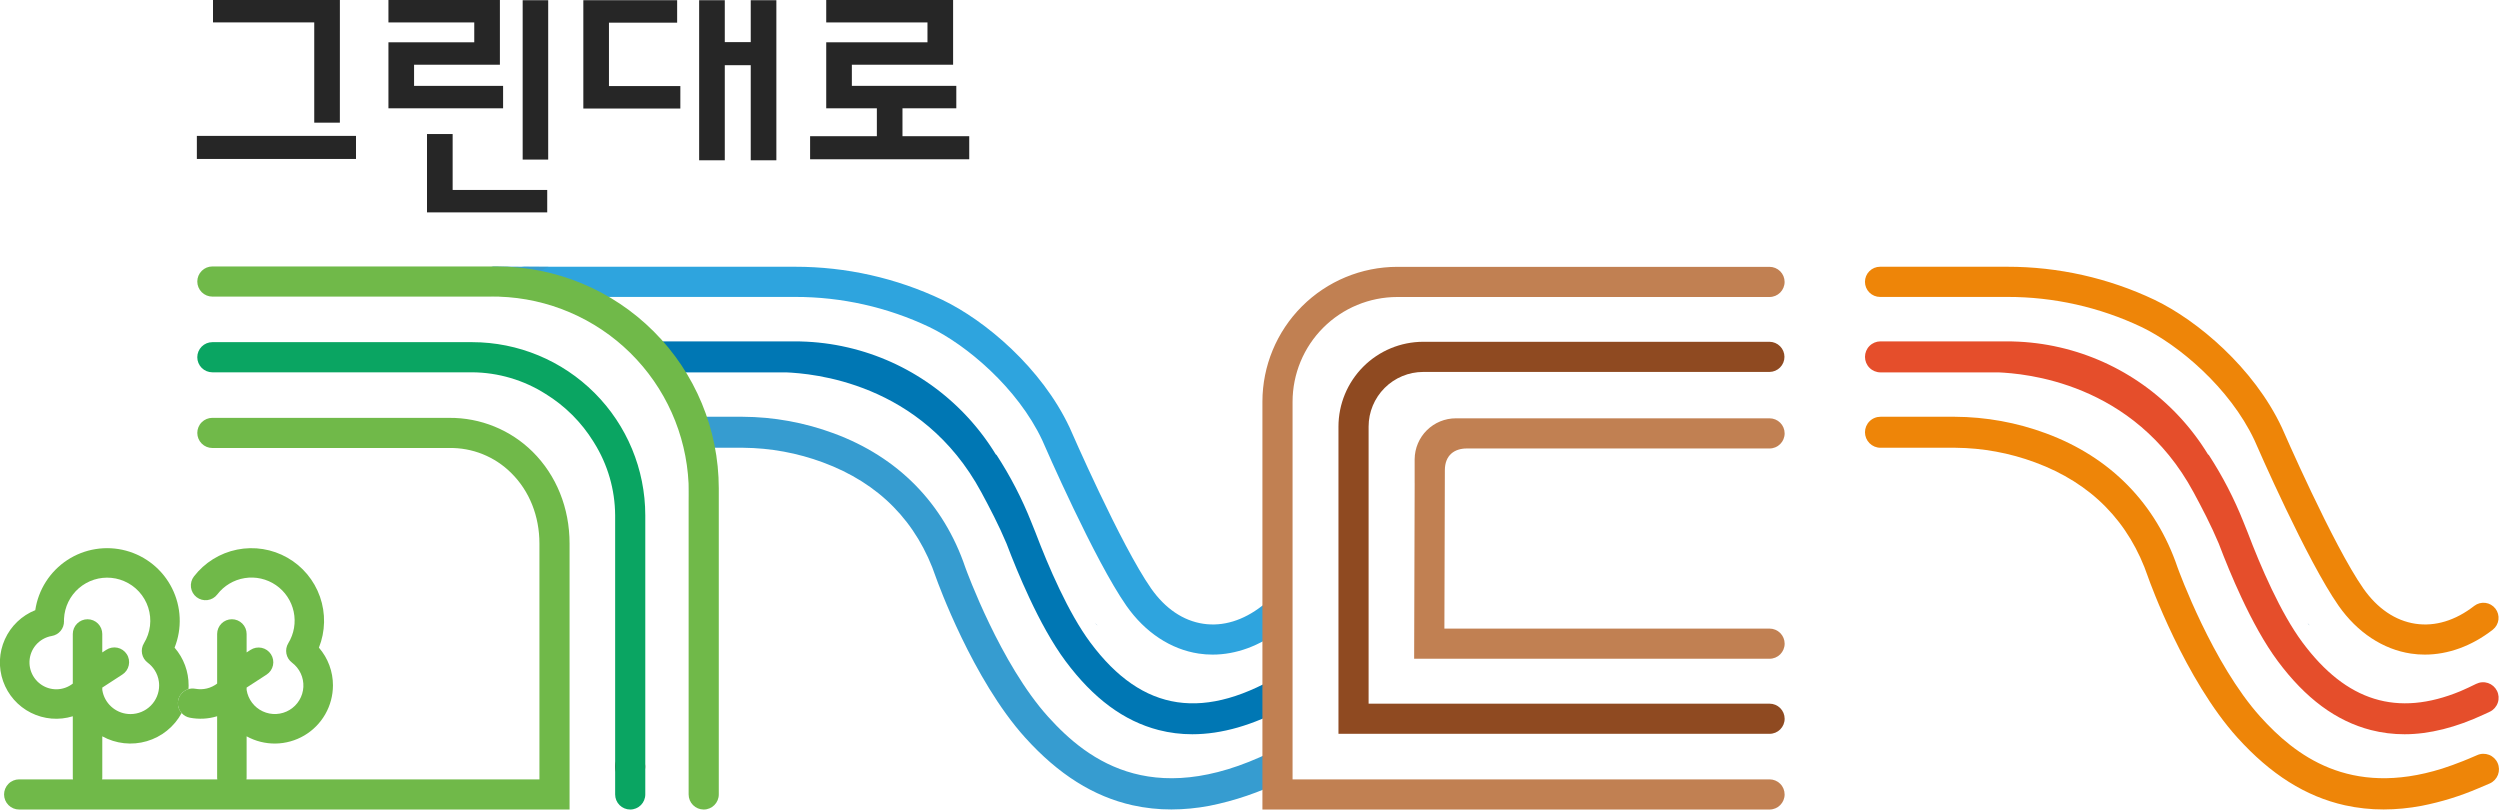 <svg width="210" height="68" viewBox="0 0 210 68" fill="none" xmlns="http://www.w3.org/2000/svg">
<g clip-path="url(#clip0_2540_146)">
<path d="M52.931 65.664C53.631 65.664 54.198 65.097 54.198 64.397C54.198 63.697 53.631 63.13 52.931 63.13C52.231 63.13 51.664 63.697 51.664 64.397C51.664 65.097 52.231 65.664 52.931 65.664Z" fill="#B92425"/>
<path d="M105.142 54.082V54.069C105.1 54.09 105.058 54.111 105.016 54.132L105.142 54.082Z" fill="#166D9F"/>
<path d="M92.033 52.382L92.04 52.406C92.096 52.456 92.153 52.505 92.21 52.554C92.151 52.498 92.092 52.441 92.033 52.382Z" fill="#166D9F"/>
<path d="M107.769 62.66C97.178 68.299 91.447 63.979 88.05 60.216C84.044 55.781 81.193 47.959 81.087 47.666C79.263 42.289 75.438 38.392 70.025 36.397C67.577 35.49 64.989 35.02 62.378 35.008H58.663C58.317 35.008 57.986 35.145 57.742 35.389C57.498 35.633 57.36 35.964 57.36 36.31C57.36 36.655 57.498 36.986 57.742 37.23C57.986 37.475 58.317 37.612 58.663 37.612H62.396H62.439C64.722 37.632 66.984 38.047 69.124 38.841C73.844 40.581 77.04 43.836 78.624 48.514L78.631 48.533C78.754 48.88 81.705 57.077 86.117 61.962C88.905 65.05 91.857 66.908 95.141 67.643C96.211 67.879 97.303 67.997 98.398 67.994C99.467 67.991 100.534 67.889 101.585 67.69C103.73 67.262 105.809 66.552 107.769 65.58L107.769 62.66Z" fill="#369CD0"/>
<path d="M101.859 54.987C101.469 54.988 101.08 54.959 100.695 54.901C98.343 54.548 96.185 53.122 94.618 50.885C91.96 47.09 87.811 37.584 87.542 36.964C85.47 32.572 81.176 28.965 78.06 27.47C74.54 25.8 70.691 24.936 66.795 24.942H44.019C43.683 24.942 43.361 24.808 43.123 24.57C42.885 24.333 42.752 24.011 42.752 23.674C42.752 23.338 42.885 23.016 43.123 22.779C43.361 22.541 43.683 22.407 44.019 22.407H66.794C71.07 22.403 75.293 23.352 79.155 25.186C82.784 26.927 87.497 30.915 89.843 35.902L89.859 35.937C89.901 36.035 94.151 45.8 96.693 49.431C97.875 51.118 99.388 52.143 101.07 52.395C102.725 52.644 104.434 52.124 106.012 50.894C106.143 50.791 106.293 50.715 106.454 50.67C106.614 50.624 106.782 50.612 106.948 50.632C107.114 50.652 107.274 50.705 107.419 50.787C107.565 50.869 107.692 50.979 107.795 51.111C107.897 51.242 107.973 51.393 108.017 51.554C108.061 51.715 108.073 51.883 108.052 52.049C108.031 52.214 107.978 52.374 107.895 52.519C107.812 52.664 107.701 52.791 107.569 52.893C105.811 54.264 103.82 54.987 101.859 54.987Z" fill="#2EA4DE"/>
<path d="M108.045 56.396C101.211 60.639 95.977 59.867 91.594 53.979C89.738 51.487 88.062 47.577 86.983 44.736C86.869 44.437 86.75 44.14 86.625 43.846L86.626 43.847C85.845 41.881 84.87 39.997 83.716 38.222L83.642 38.165L83.64 38.162C83.579 38.063 83.517 37.964 83.455 37.866C83.422 37.814 83.388 37.762 83.355 37.71C83.311 37.642 83.266 37.575 83.222 37.508C83.18 37.446 83.139 37.384 83.097 37.322C83.045 37.246 82.992 37.169 82.938 37.093L82.917 37.063C82.885 37.018 82.853 36.973 82.821 36.929C82.783 36.876 82.744 36.823 82.706 36.77C82.688 36.746 82.67 36.721 82.652 36.696C82.612 36.643 82.572 36.589 82.531 36.536C82.492 36.485 82.453 36.434 82.415 36.384L82.409 36.375C82.394 36.356 82.38 36.338 82.366 36.32C82.328 36.272 82.29 36.223 82.252 36.175C82.223 36.139 82.193 36.102 82.164 36.066C82.145 36.041 82.125 36.017 82.106 35.993L82.085 35.967C82.036 35.907 81.987 35.847 81.937 35.788L81.898 35.742L81.849 35.684L81.767 35.588C81.728 35.542 81.689 35.496 81.65 35.451L81.59 35.382C81.58 35.371 81.57 35.361 81.561 35.35C81.525 35.309 81.489 35.269 81.452 35.228C81.408 35.179 81.363 35.13 81.318 35.081C81.301 35.061 81.284 35.043 81.266 35.025C81.223 34.978 81.179 34.931 81.135 34.885C81.095 34.842 81.055 34.799 81.014 34.757C80.932 34.672 80.849 34.587 80.766 34.503C80.729 34.466 80.691 34.43 80.654 34.393C80.593 34.332 80.531 34.272 80.469 34.212C80.428 34.173 80.388 34.134 80.347 34.095C80.259 34.012 80.17 33.929 80.081 33.848C80.043 33.813 80.005 33.779 79.967 33.745C79.902 33.686 79.836 33.628 79.769 33.57C79.729 33.535 79.689 33.499 79.649 33.464C79.556 33.384 79.463 33.305 79.368 33.227C79.329 33.195 79.29 33.163 79.251 33.131C79.193 33.084 79.134 33.036 79.076 32.989L79.073 32.987L79.039 32.96C79 32.929 78.961 32.898 78.922 32.867C78.825 32.791 78.726 32.715 78.627 32.641C78.588 32.611 78.547 32.582 78.507 32.551C78.431 32.495 78.355 32.439 78.278 32.384C78.24 32.358 78.204 32.331 78.167 32.304C78.064 32.232 77.96 32.16 77.856 32.09C77.816 32.062 77.775 32.035 77.734 32.008C77.652 31.953 77.568 31.898 77.484 31.843C77.451 31.822 77.417 31.8 77.384 31.778C77.276 31.709 77.167 31.641 77.057 31.575C77.017 31.55 76.976 31.525 76.936 31.501C76.845 31.446 76.752 31.391 76.659 31.337C76.631 31.321 76.603 31.304 76.575 31.288C76.462 31.223 76.347 31.159 76.233 31.097C76.194 31.075 76.152 31.053 76.112 31.031C76.009 30.976 75.905 30.921 75.801 30.867L75.719 30.825C75.608 30.768 75.495 30.712 75.383 30.658L75.264 30.6C75.144 30.543 75.024 30.488 74.904 30.433C74.883 30.423 74.862 30.413 74.841 30.404C74.731 30.355 74.62 30.306 74.509 30.259L74.392 30.21C74.267 30.158 74.142 30.106 74.015 30.056C73.992 30.047 73.968 30.038 73.945 30.029C73.834 29.985 73.723 29.943 73.612 29.902L73.499 29.86C73.371 29.814 73.241 29.768 73.111 29.724L73.031 29.697C72.918 29.66 72.805 29.623 72.692 29.587C72.657 29.576 72.622 29.565 72.586 29.554C72.454 29.513 72.32 29.474 72.187 29.435C72.158 29.427 72.128 29.419 72.099 29.411C71.984 29.378 71.868 29.347 71.752 29.317L71.654 29.291C71.518 29.256 71.381 29.223 71.245 29.191L71.15 29.17C71.031 29.143 70.912 29.117 70.792 29.092L70.703 29.072C70.564 29.044 70.424 29.017 70.284 28.992L70.184 28.974C70.06 28.953 69.936 28.932 69.811 28.912L69.736 28.9C69.593 28.879 69.45 28.859 69.307 28.84L69.203 28.827C69.073 28.811 68.942 28.796 68.811 28.783L68.753 28.776C68.607 28.762 68.46 28.749 68.314 28.737L68.207 28.729C68.068 28.719 67.929 28.71 67.789 28.703L67.755 28.701C67.606 28.693 67.457 28.688 67.306 28.684L67.204 28.681L67.202 28.677C67.147 28.677 67.093 28.676 67.037 28.675H55.761C55.416 28.675 55.085 28.812 54.84 29.057C54.596 29.301 54.459 29.632 54.459 29.977C54.459 30.323 54.596 30.654 54.84 30.898C55.085 31.142 55.416 31.28 55.761 31.28H66.058C68.1 31.379 77.404 32.027 82.433 41.353C83.127 42.64 83.901 44.115 84.549 45.661C85.064 47.018 85.712 48.61 86.456 50.199C87.353 52.121 88.392 54.039 89.505 55.534C91.844 58.675 94.403 60.569 97.329 61.324C98.253 61.561 99.203 61.679 100.156 61.677C102.621 61.677 105.259 60.917 108.044 59.407L108.045 56.396Z" fill="#0077B4"/>
<path d="M41.27 22.388L46.065 22.419L44.539 23.205L41.27 22.388Z" fill="#369CD0"/>
<path d="M148.643 65.467H108.576V33.737C108.579 31.407 109.505 29.173 111.153 27.525C112.801 25.877 115.035 24.951 117.365 24.948H148.64C148.976 24.948 149.298 24.814 149.536 24.577C149.773 24.339 149.907 24.017 149.907 23.681C149.907 23.346 149.773 23.023 149.536 22.786C149.298 22.549 148.976 22.415 148.64 22.415H117.365C114.363 22.419 111.486 23.613 109.363 25.735C107.24 27.858 106.046 30.735 106.043 33.737V68H148.642C148.978 68 149.3 67.867 149.537 67.629C149.775 67.391 149.908 67.069 149.908 66.733C149.908 66.397 149.775 66.075 149.537 65.838C149.3 65.6 148.978 65.467 148.642 65.467H148.643Z" fill="#C18052"/>
<path d="M148.643 28.71H119.552C117.664 28.712 115.854 29.463 114.519 30.798C113.184 32.133 112.433 33.943 112.431 35.831V61.641H148.644C148.98 61.641 149.302 61.508 149.539 61.27C149.777 61.033 149.91 60.711 149.91 60.375C149.91 60.039 149.777 59.717 149.539 59.479C149.302 59.242 148.98 59.108 148.644 59.108H114.963V35.832C114.964 34.615 115.448 33.449 116.309 32.588C117.169 31.728 118.335 31.244 119.552 31.243H148.643C148.976 31.239 149.294 31.103 149.528 30.866C149.763 30.629 149.894 30.309 149.894 29.976C149.894 29.643 149.763 29.323 149.528 29.086C149.294 28.849 148.976 28.714 148.643 28.71Z" fill="#8F4A21"/>
<path d="M148.643 52.802H121.329L121.361 41.932L121.368 39.504C121.368 38.214 122.196 37.672 123.205 37.672H148.643C148.979 37.672 149.301 37.539 149.538 37.301C149.776 37.064 149.909 36.742 149.909 36.406C149.909 36.07 149.776 35.748 149.538 35.51C149.301 35.273 148.979 35.139 148.643 35.139H122.29C121.379 35.139 120.505 35.499 119.857 36.139C119.21 36.78 118.841 37.65 118.831 38.561H118.83V40.568H118.832L118.788 55.335H148.643C148.979 55.335 149.301 55.202 149.539 54.964C149.776 54.727 149.91 54.405 149.91 54.069C149.91 53.733 149.776 53.411 149.539 53.173C149.301 52.936 148.979 52.802 148.643 52.802Z" fill="#C18052"/>
<path d="M14.665 54.402C14.984 53.603 15.129 52.745 15.092 51.885C15.056 51.025 14.837 50.182 14.451 49.413C14.066 48.644 13.522 47.964 12.855 47.42C12.188 46.876 11.414 46.479 10.582 46.255C9.751 46.032 8.882 45.987 8.032 46.123C7.182 46.259 6.371 46.573 5.651 47.045C4.932 47.518 4.32 48.137 3.857 48.862C3.393 49.587 3.088 50.403 2.963 51.254C1.829 51.708 0.915 52.583 0.412 53.696C-0.092 54.808 -0.145 56.072 0.262 57.223C0.669 58.374 1.506 59.324 2.597 59.872C3.688 60.421 4.949 60.526 6.115 60.167V65.341C6.115 65.669 6.246 65.984 6.478 66.217C6.71 66.449 7.025 66.579 7.354 66.579C7.682 66.579 7.997 66.449 8.229 66.217C8.461 65.984 8.592 65.669 8.592 65.341V61.851C9.157 62.163 9.779 62.359 10.421 62.429C11.063 62.499 11.712 62.442 12.332 62.26C12.951 62.079 13.529 61.776 14.031 61.37C14.533 60.965 14.95 60.464 15.258 59.896C15.22 59.854 15.185 59.809 15.153 59.763C15.007 59.546 14.934 59.289 14.944 59.028C14.953 58.767 15.044 58.517 15.205 58.311C15.364 58.106 15.584 57.956 15.833 57.884C15.84 57.783 15.844 57.682 15.844 57.58C15.848 56.413 15.43 55.284 14.665 54.402ZM10.965 59.982C10.43 59.984 9.909 59.806 9.487 59.477C9.064 59.148 8.764 58.687 8.635 58.168C8.618 58.098 8.603 58.026 8.592 57.953V57.757L10.27 56.667C10.408 56.58 10.528 56.465 10.622 56.331C10.716 56.197 10.782 56.046 10.817 55.886C10.852 55.726 10.855 55.56 10.826 55.399C10.797 55.238 10.736 55.084 10.646 54.947C10.557 54.809 10.442 54.691 10.306 54.598C10.171 54.506 10.019 54.441 9.858 54.408C9.698 54.375 9.532 54.374 9.372 54.405C9.211 54.437 9.058 54.499 8.921 54.59L8.591 54.805V53.255C8.591 52.927 8.461 52.612 8.229 52.38C7.996 52.147 7.682 52.017 7.353 52.017C7.025 52.017 6.71 52.147 6.478 52.38C6.246 52.612 6.115 52.927 6.115 53.255V57.067C6.115 57.071 6.115 57.074 6.115 57.078V57.422C5.726 57.727 5.248 57.895 4.754 57.901C4.26 57.906 3.778 57.748 3.383 57.452C3.324 57.408 3.269 57.362 3.215 57.313C3.189 57.289 3.163 57.264 3.137 57.239C3.086 57.188 3.038 57.134 2.992 57.078C2.677 56.697 2.496 56.223 2.477 55.728C2.458 55.234 2.602 54.748 2.887 54.343C2.924 54.291 2.963 54.239 3.005 54.19C3.348 53.784 3.824 53.512 4.348 53.423C4.639 53.374 4.903 53.222 5.092 52.995C5.281 52.768 5.381 52.481 5.376 52.185L5.373 52.13C5.373 52.068 5.375 52.006 5.379 51.945C5.386 51.826 5.398 51.708 5.416 51.592C5.434 51.477 5.457 51.363 5.486 51.251C5.608 50.774 5.825 50.328 6.125 49.938C6.425 49.548 6.801 49.223 7.231 48.983C7.66 48.743 8.134 48.593 8.623 48.542C9.112 48.491 9.606 48.54 10.076 48.686C10.19 48.721 10.301 48.762 10.409 48.808C10.889 49.01 11.321 49.313 11.673 49.697C12.025 50.081 12.29 50.536 12.45 51.032C12.61 51.528 12.661 52.052 12.6 52.57C12.538 53.087 12.365 53.585 12.093 54.029C11.932 54.292 11.875 54.605 11.933 54.907C11.991 55.209 12.159 55.479 12.406 55.663C12.63 55.832 12.824 56.038 12.979 56.272C13.173 56.567 13.298 56.902 13.345 57.252C13.352 57.302 13.358 57.353 13.361 57.404C13.366 57.462 13.368 57.521 13.368 57.58C13.367 58.216 13.114 58.827 12.663 59.277C12.213 59.728 11.602 59.981 10.966 59.982L10.965 59.982Z" fill="#70B949"/>
<path d="M26.789 54.402C27.334 53.035 27.365 51.517 26.878 50.128C26.391 48.739 25.419 47.573 24.14 46.845C22.861 46.117 21.361 45.876 19.919 46.166C18.476 46.456 17.187 47.258 16.289 48.424C16.189 48.553 16.116 48.7 16.074 48.857C16.032 49.014 16.02 49.178 16.041 49.339C16.062 49.5 16.114 49.656 16.195 49.797C16.276 49.938 16.384 50.061 16.513 50.161C16.642 50.26 16.789 50.333 16.946 50.375C17.103 50.418 17.267 50.429 17.428 50.408C17.589 50.387 17.744 50.335 17.886 50.254C18.026 50.173 18.15 50.065 18.249 49.936C18.814 49.199 19.639 48.706 20.556 48.56C21.473 48.414 22.41 48.625 23.176 49.15C23.942 49.675 24.476 50.474 24.67 51.382C24.864 52.29 24.701 53.237 24.217 54.029C24.056 54.291 23.999 54.604 24.057 54.906C24.115 55.209 24.284 55.478 24.53 55.662C24.844 55.899 25.095 56.209 25.261 56.565C25.427 56.921 25.503 57.312 25.483 57.705C25.462 58.097 25.346 58.479 25.143 58.815C24.941 59.152 24.659 59.434 24.322 59.636C23.985 59.839 23.604 59.955 23.211 59.976C22.819 59.996 22.427 59.92 22.071 59.754C21.715 59.588 21.405 59.337 21.169 59.023C20.933 58.709 20.777 58.341 20.716 57.953V57.756L22.394 56.667C22.53 56.578 22.648 56.464 22.74 56.33C22.832 56.196 22.897 56.045 22.931 55.886C22.965 55.727 22.967 55.563 22.937 55.403C22.908 55.243 22.847 55.091 22.759 54.955C22.67 54.818 22.556 54.701 22.422 54.608C22.288 54.516 22.137 54.451 21.978 54.418C21.819 54.384 21.655 54.382 21.495 54.411C21.335 54.441 21.183 54.501 21.046 54.59L20.716 54.804V53.255C20.716 52.926 20.586 52.611 20.353 52.379C20.121 52.147 19.806 52.016 19.478 52.016C19.149 52.016 18.834 52.147 18.602 52.379C18.37 52.611 18.24 52.926 18.24 53.255V57.419C17.984 57.615 17.69 57.756 17.377 57.831C17.063 57.907 16.737 57.916 16.42 57.858C16.18 57.81 15.931 57.835 15.704 57.929C15.478 58.023 15.285 58.182 15.149 58.386C15.013 58.59 14.941 58.83 14.941 59.075C14.942 59.32 15.015 59.559 15.152 59.763C15.184 59.81 15.219 59.854 15.257 59.896C15.436 60.098 15.676 60.235 15.941 60.286C16.706 60.435 17.495 60.393 18.239 60.164V65.341C18.239 65.669 18.37 65.984 18.602 66.217C18.834 66.449 19.149 66.579 19.477 66.579C19.806 66.579 20.121 66.449 20.353 66.217C20.585 65.984 20.716 65.669 20.716 65.341V61.851C21.46 62.261 22.297 62.47 23.147 62.458C23.996 62.445 24.827 62.212 25.559 61.781C26.291 61.35 26.898 60.736 27.32 59.999C27.742 59.262 27.965 58.428 27.968 57.578C27.972 56.412 27.553 55.284 26.789 54.402Z" fill="#70B949"/>
<path d="M39.665 28.741H17.839C17.503 28.741 17.181 28.875 16.943 29.112C16.706 29.35 16.572 29.672 16.572 30.008C16.572 30.344 16.706 30.666 16.943 30.903C17.181 31.141 17.503 31.274 17.839 31.274H39.665C41.851 31.289 43.989 31.919 45.834 33.093C47.462 34.095 48.835 35.463 49.843 37.089C49.861 37.118 49.88 37.148 49.898 37.177L49.901 37.182C51.047 39.011 51.66 41.123 51.672 43.281V66.734C51.672 67.07 51.805 67.392 52.042 67.629C52.28 67.867 52.602 68 52.938 68C53.274 68 53.596 67.867 53.834 67.629C54.071 67.392 54.204 67.07 54.204 66.734V43.281C54.2 39.426 52.667 35.73 49.941 33.005C47.215 30.279 43.52 28.745 39.665 28.741Z" fill="#0AA562"/>
<path d="M44.739 37.945C43.817 37.034 42.725 36.314 41.525 35.826C40.325 35.338 39.04 35.091 37.744 35.101H37.698V35.099H17.839C17.503 35.099 17.181 35.232 16.944 35.47C16.706 35.707 16.573 36.029 16.573 36.365C16.573 36.701 16.706 37.023 16.944 37.261C17.181 37.498 17.503 37.632 17.839 37.632H37.705C38.677 37.611 39.644 37.787 40.546 38.15C41.448 38.513 42.268 39.055 42.955 39.743C44.475 41.251 45.312 43.353 45.312 45.662V65.467H1.608C1.272 65.467 0.95 65.6 0.713 65.838C0.475 66.076 0.342 66.398 0.342 66.734C0.342 67.069 0.475 67.392 0.713 67.629C0.95 67.867 1.272 68 1.608 68H47.844V45.662C47.845 42.673 46.742 39.933 44.739 37.945Z" fill="#70B949"/>
<path d="M41.823 24.916C41.679 24.912 41.533 24.91 41.388 24.91C41.261 24.91 41.134 24.912 41.008 24.915H41.749C41.773 24.915 41.798 24.916 41.823 24.916Z" fill="#43AD60"/>
<path d="M57.857 41.25L57.845 41.244V42.024C57.853 41.81 57.858 41.596 57.858 41.38C57.858 41.337 57.857 41.294 57.857 41.25Z" fill="#43AD60"/>
<path d="M41.748 22.382H17.84C17.504 22.382 17.182 22.515 16.944 22.753C16.707 22.991 16.573 23.313 16.573 23.648C16.573 23.984 16.707 24.306 16.944 24.544C17.182 24.782 17.504 24.915 17.84 24.915H41.008C41.134 24.912 41.261 24.91 41.388 24.91C41.533 24.91 41.678 24.912 41.823 24.916L41.911 24.917V24.919C46.051 25.051 49.99 26.737 52.942 29.643C55.894 32.549 57.643 36.461 57.84 40.599C57.85 40.815 57.855 41.032 57.857 41.25C57.857 41.294 57.859 41.337 57.859 41.381C57.859 41.596 57.853 41.811 57.845 42.025V66.734C57.845 67.069 57.978 67.391 58.216 67.629C58.453 67.867 58.776 68 59.111 68C59.447 68 59.769 67.867 60.007 67.629C60.244 67.391 60.378 67.069 60.378 66.734V41.012C60.372 36.072 58.408 31.337 54.915 27.845C51.422 24.352 46.687 22.388 41.748 22.382Z" fill="#70B949"/>
<path d="M57.844 41.011V41.243L57.856 41.25C57.854 41.032 57.849 40.815 57.839 40.599C57.842 40.736 57.844 40.873 57.844 41.011Z" fill="#43AD60"/>
<path d="M206.968 54.082V54.069C206.926 54.09 206.884 54.111 206.842 54.132C206.884 54.115 206.926 54.099 206.968 54.082Z" fill="#166D9F"/>
<path d="M193.859 52.382L193.866 52.406C193.922 52.456 193.979 52.505 194.036 52.554C193.977 52.498 193.918 52.441 193.859 52.382Z" fill="#166D9F"/>
<path d="M209.8 64.091C209.731 63.935 209.631 63.794 209.507 63.676C209.383 63.559 209.237 63.466 209.078 63.405C208.918 63.344 208.748 63.315 208.577 63.319C208.406 63.323 208.238 63.361 208.082 63.431C207.807 63.553 207.538 63.667 207.27 63.778V63.775C207.145 63.828 207.022 63.878 206.899 63.928C206.296 64.168 205.711 64.379 205.144 64.562C197.337 67.011 192.765 63.413 189.877 60.216C185.872 55.781 183.021 47.959 182.915 47.666C181.09 42.289 177.265 38.392 171.853 36.397C169.405 35.49 166.817 35.02 164.206 35.008H157.96C157.789 35.008 157.62 35.041 157.462 35.107C157.304 35.172 157.161 35.268 157.04 35.389C156.919 35.51 156.823 35.653 156.757 35.811C156.692 35.969 156.658 36.139 156.658 36.31C156.658 36.481 156.692 36.65 156.757 36.808C156.823 36.966 156.919 37.109 157.04 37.23C157.161 37.351 157.304 37.447 157.462 37.513C157.62 37.578 157.789 37.612 157.96 37.612H164.223H164.266C166.549 37.632 168.811 38.047 170.951 38.841C175.671 40.581 178.867 43.836 180.452 48.514L180.458 48.533C180.581 48.88 183.532 57.077 187.944 61.962C190.732 65.05 193.684 66.908 196.968 67.643C198.038 67.879 199.13 67.997 200.225 67.994C201.295 67.991 202.361 67.889 203.412 67.69C205.059 67.368 206.667 66.871 208.208 66.207C208.516 66.082 208.827 65.949 209.141 65.81C209.297 65.741 209.438 65.641 209.556 65.517C209.673 65.393 209.765 65.247 209.827 65.088C209.888 64.928 209.917 64.758 209.913 64.587C209.908 64.416 209.87 64.248 209.8 64.091Z" fill="#EE8508"/>
<path d="M203.685 54.987C203.295 54.988 202.906 54.959 202.521 54.901C200.169 54.548 198.011 53.122 196.444 50.885C193.786 47.09 189.637 37.584 189.368 36.964C187.296 32.572 183.002 28.965 179.886 27.47C176.366 25.8 172.517 24.936 168.621 24.942H157.924C157.588 24.942 157.266 24.808 157.028 24.57C156.791 24.333 156.657 24.011 156.657 23.674C156.657 23.338 156.791 23.016 157.028 22.779C157.266 22.541 157.588 22.407 157.924 22.407H168.621C172.896 22.403 177.119 23.352 180.982 25.186C184.611 26.927 189.324 30.915 191.669 35.902L191.685 35.937C191.728 36.035 195.977 45.8 198.52 49.431C199.701 51.118 201.215 52.143 202.897 52.395C204.551 52.644 206.26 52.124 207.838 50.894C208.103 50.69 208.439 50.599 208.771 50.641C209.103 50.683 209.405 50.855 209.611 51.119C209.817 51.383 209.91 51.718 209.87 52.05C209.829 52.383 209.659 52.686 209.396 52.893C207.636 54.264 205.646 54.987 203.685 54.987Z" fill="#EE8508"/>
<path d="M209.746 58.03C209.67 57.877 209.565 57.74 209.436 57.628C209.307 57.516 209.157 57.43 208.995 57.375C208.833 57.321 208.661 57.299 208.491 57.311C208.32 57.323 208.154 57.368 208 57.444C207.552 57.667 207.112 57.872 206.68 58.057C201.368 60.254 197.095 58.916 193.419 53.979C191.564 51.487 189.888 47.577 188.809 44.736C188.695 44.437 188.576 44.14 188.451 43.846L188.452 43.847C187.67 41.881 186.695 39.997 185.542 38.222L185.468 38.165L185.466 38.162C185.405 38.063 185.343 37.964 185.281 37.866C185.248 37.814 185.214 37.762 185.181 37.71C185.137 37.642 185.092 37.575 185.047 37.508C185.006 37.446 184.965 37.384 184.923 37.322C184.871 37.246 184.818 37.169 184.764 37.093C184.757 37.083 184.75 37.073 184.743 37.063C184.711 37.018 184.679 36.973 184.647 36.929C184.608 36.876 184.57 36.823 184.531 36.77C184.514 36.746 184.496 36.721 184.477 36.696C184.438 36.643 184.398 36.589 184.357 36.536C184.318 36.485 184.28 36.434 184.241 36.384L184.234 36.375C184.22 36.356 184.206 36.338 184.191 36.32C184.154 36.272 184.116 36.223 184.078 36.175C184.049 36.139 184.019 36.102 183.99 36.066C183.971 36.041 183.951 36.017 183.932 35.993C183.925 35.984 183.918 35.975 183.91 35.967C183.862 35.907 183.813 35.847 183.763 35.788L183.724 35.742C183.708 35.723 183.691 35.703 183.675 35.684L183.593 35.588C183.554 35.542 183.515 35.496 183.475 35.451L183.414 35.382C183.405 35.371 183.395 35.361 183.386 35.35C183.35 35.309 183.313 35.269 183.277 35.228C183.232 35.179 183.188 35.13 183.143 35.081L183.091 35.025C183.048 34.978 183.004 34.931 182.96 34.885C182.92 34.842 182.879 34.799 182.839 34.757C182.757 34.672 182.674 34.587 182.591 34.503C182.554 34.466 182.516 34.43 182.479 34.393C182.418 34.332 182.356 34.272 182.294 34.212C182.253 34.173 182.212 34.134 182.171 34.095C182.084 34.012 181.995 33.929 181.906 33.848C181.868 33.813 181.83 33.779 181.792 33.745C181.727 33.686 181.661 33.628 181.595 33.57C181.554 33.535 181.514 33.499 181.474 33.464C181.381 33.384 181.287 33.305 181.193 33.227C181.154 33.195 181.115 33.163 181.076 33.131C181.018 33.084 180.959 33.036 180.901 32.989L180.898 32.987L180.864 32.96C180.825 32.929 180.786 32.898 180.747 32.867C180.649 32.791 180.551 32.715 180.452 32.641C180.413 32.611 180.372 32.582 180.332 32.551C180.256 32.495 180.179 32.439 180.102 32.384C180.065 32.358 180.029 32.331 179.991 32.304C179.889 32.232 179.785 32.16 179.681 32.09C179.64 32.062 179.6 32.035 179.559 32.008C179.476 31.953 179.393 31.898 179.309 31.843C179.275 31.822 179.242 31.8 179.209 31.778C179.101 31.709 178.992 31.641 178.882 31.575C178.842 31.55 178.801 31.525 178.76 31.501C178.669 31.446 178.577 31.391 178.484 31.337C178.456 31.321 178.428 31.304 178.4 31.288C178.286 31.223 178.172 31.159 178.058 31.097C178.017 31.075 177.977 31.053 177.937 31.031C177.834 30.976 177.73 30.921 177.626 30.867L177.544 30.825C177.432 30.768 177.32 30.712 177.207 30.658L177.088 30.6C176.969 30.543 176.849 30.487 176.729 30.433C176.708 30.423 176.687 30.413 176.666 30.404C176.556 30.355 176.445 30.306 176.334 30.259L176.217 30.21C176.092 30.158 175.966 30.106 175.84 30.056C175.817 30.047 175.793 30.038 175.77 30.029C175.659 29.985 175.548 29.943 175.436 29.902L175.324 29.861C175.196 29.814 175.066 29.768 174.936 29.724L174.856 29.697C174.743 29.66 174.63 29.623 174.517 29.587C174.482 29.576 174.447 29.565 174.411 29.554C174.279 29.513 174.145 29.474 174.012 29.435L173.923 29.411C173.808 29.378 173.693 29.347 173.577 29.317L173.479 29.291C173.343 29.256 173.206 29.223 173.069 29.191L172.975 29.17C172.856 29.143 172.737 29.117 172.617 29.092L172.528 29.072C172.389 29.044 172.249 29.017 172.109 28.992L172.009 28.974C171.885 28.953 171.761 28.932 171.636 28.912L171.561 28.9C171.418 28.879 171.275 28.859 171.132 28.84L171.028 28.827C170.898 28.811 170.767 28.796 170.636 28.783L170.578 28.776C170.432 28.762 170.285 28.749 170.139 28.737L170.032 28.729C169.893 28.719 169.754 28.71 169.614 28.703L169.58 28.701C169.431 28.693 169.282 28.688 169.131 28.684L169.029 28.681L169.027 28.677C168.972 28.677 168.918 28.676 168.862 28.675H157.961C157.616 28.675 157.285 28.812 157.041 29.057C156.796 29.301 156.659 29.632 156.659 29.977C156.659 30.323 156.796 30.654 157.041 30.898C157.285 31.142 157.616 31.28 157.961 31.28H167.886C169.928 31.379 179.232 32.027 184.26 41.353C184.955 42.641 185.729 44.115 186.377 45.661C186.892 47.018 187.54 48.61 188.284 50.199C189.181 52.121 190.22 54.039 191.333 55.534C193.672 58.675 196.231 60.569 199.158 61.324C200.082 61.561 201.032 61.679 201.985 61.677C204.071 61.677 206.328 61.099 208.646 60.016C208.819 59.941 208.991 59.862 209.164 59.776C209.473 59.622 209.707 59.351 209.817 59.023C209.926 58.696 209.901 58.339 209.746 58.03Z" fill="#E54E2B"/>
<path d="M29.904 11.415H16.536V13.352H29.904V11.415Z" fill="#262626"/>
<path d="M28.549 10.302H26.396V1.884H17.892V0H28.55L28.549 10.302Z" fill="#262626"/>
<path d="M42.26 9.098H32.629V3.553H39.838V1.884H32.629V0H41.991V5.437H34.782V7.214H42.26V9.098Z" fill="#262626"/>
<path d="M45.967 17.84H35.868V11.259H38.022V15.956H45.967V17.84Z" fill="#262626"/>
<path d="M46.048 0.018H43.904V13.405H46.048V0.018Z" fill="#262626"/>
<path d="M57.149 9.115H49V0.018H56.88V1.902H51.153V7.231H57.15L57.149 9.115Z" fill="#262626"/>
<path d="M65.215 13.464H63.062V5.476H60.882V13.464H58.728V0.018H60.882V3.538H63.062V0.018H65.215L65.215 13.464Z" fill="#262626"/>
<path d="M81.416 13.379H68.049V11.441H73.656V9.098H69.403V3.553H77.908V1.884H69.403V0H80.061V5.437H71.556V7.212H80.33V9.097H75.808V11.441H81.416L81.416 13.379Z" fill="#262626"/>
</g>
<defs>
<clipPath id="clip0_2540_146">
<rect width="209.914" height="68" fill="white"/>
</clipPath>
</defs>
</svg>
